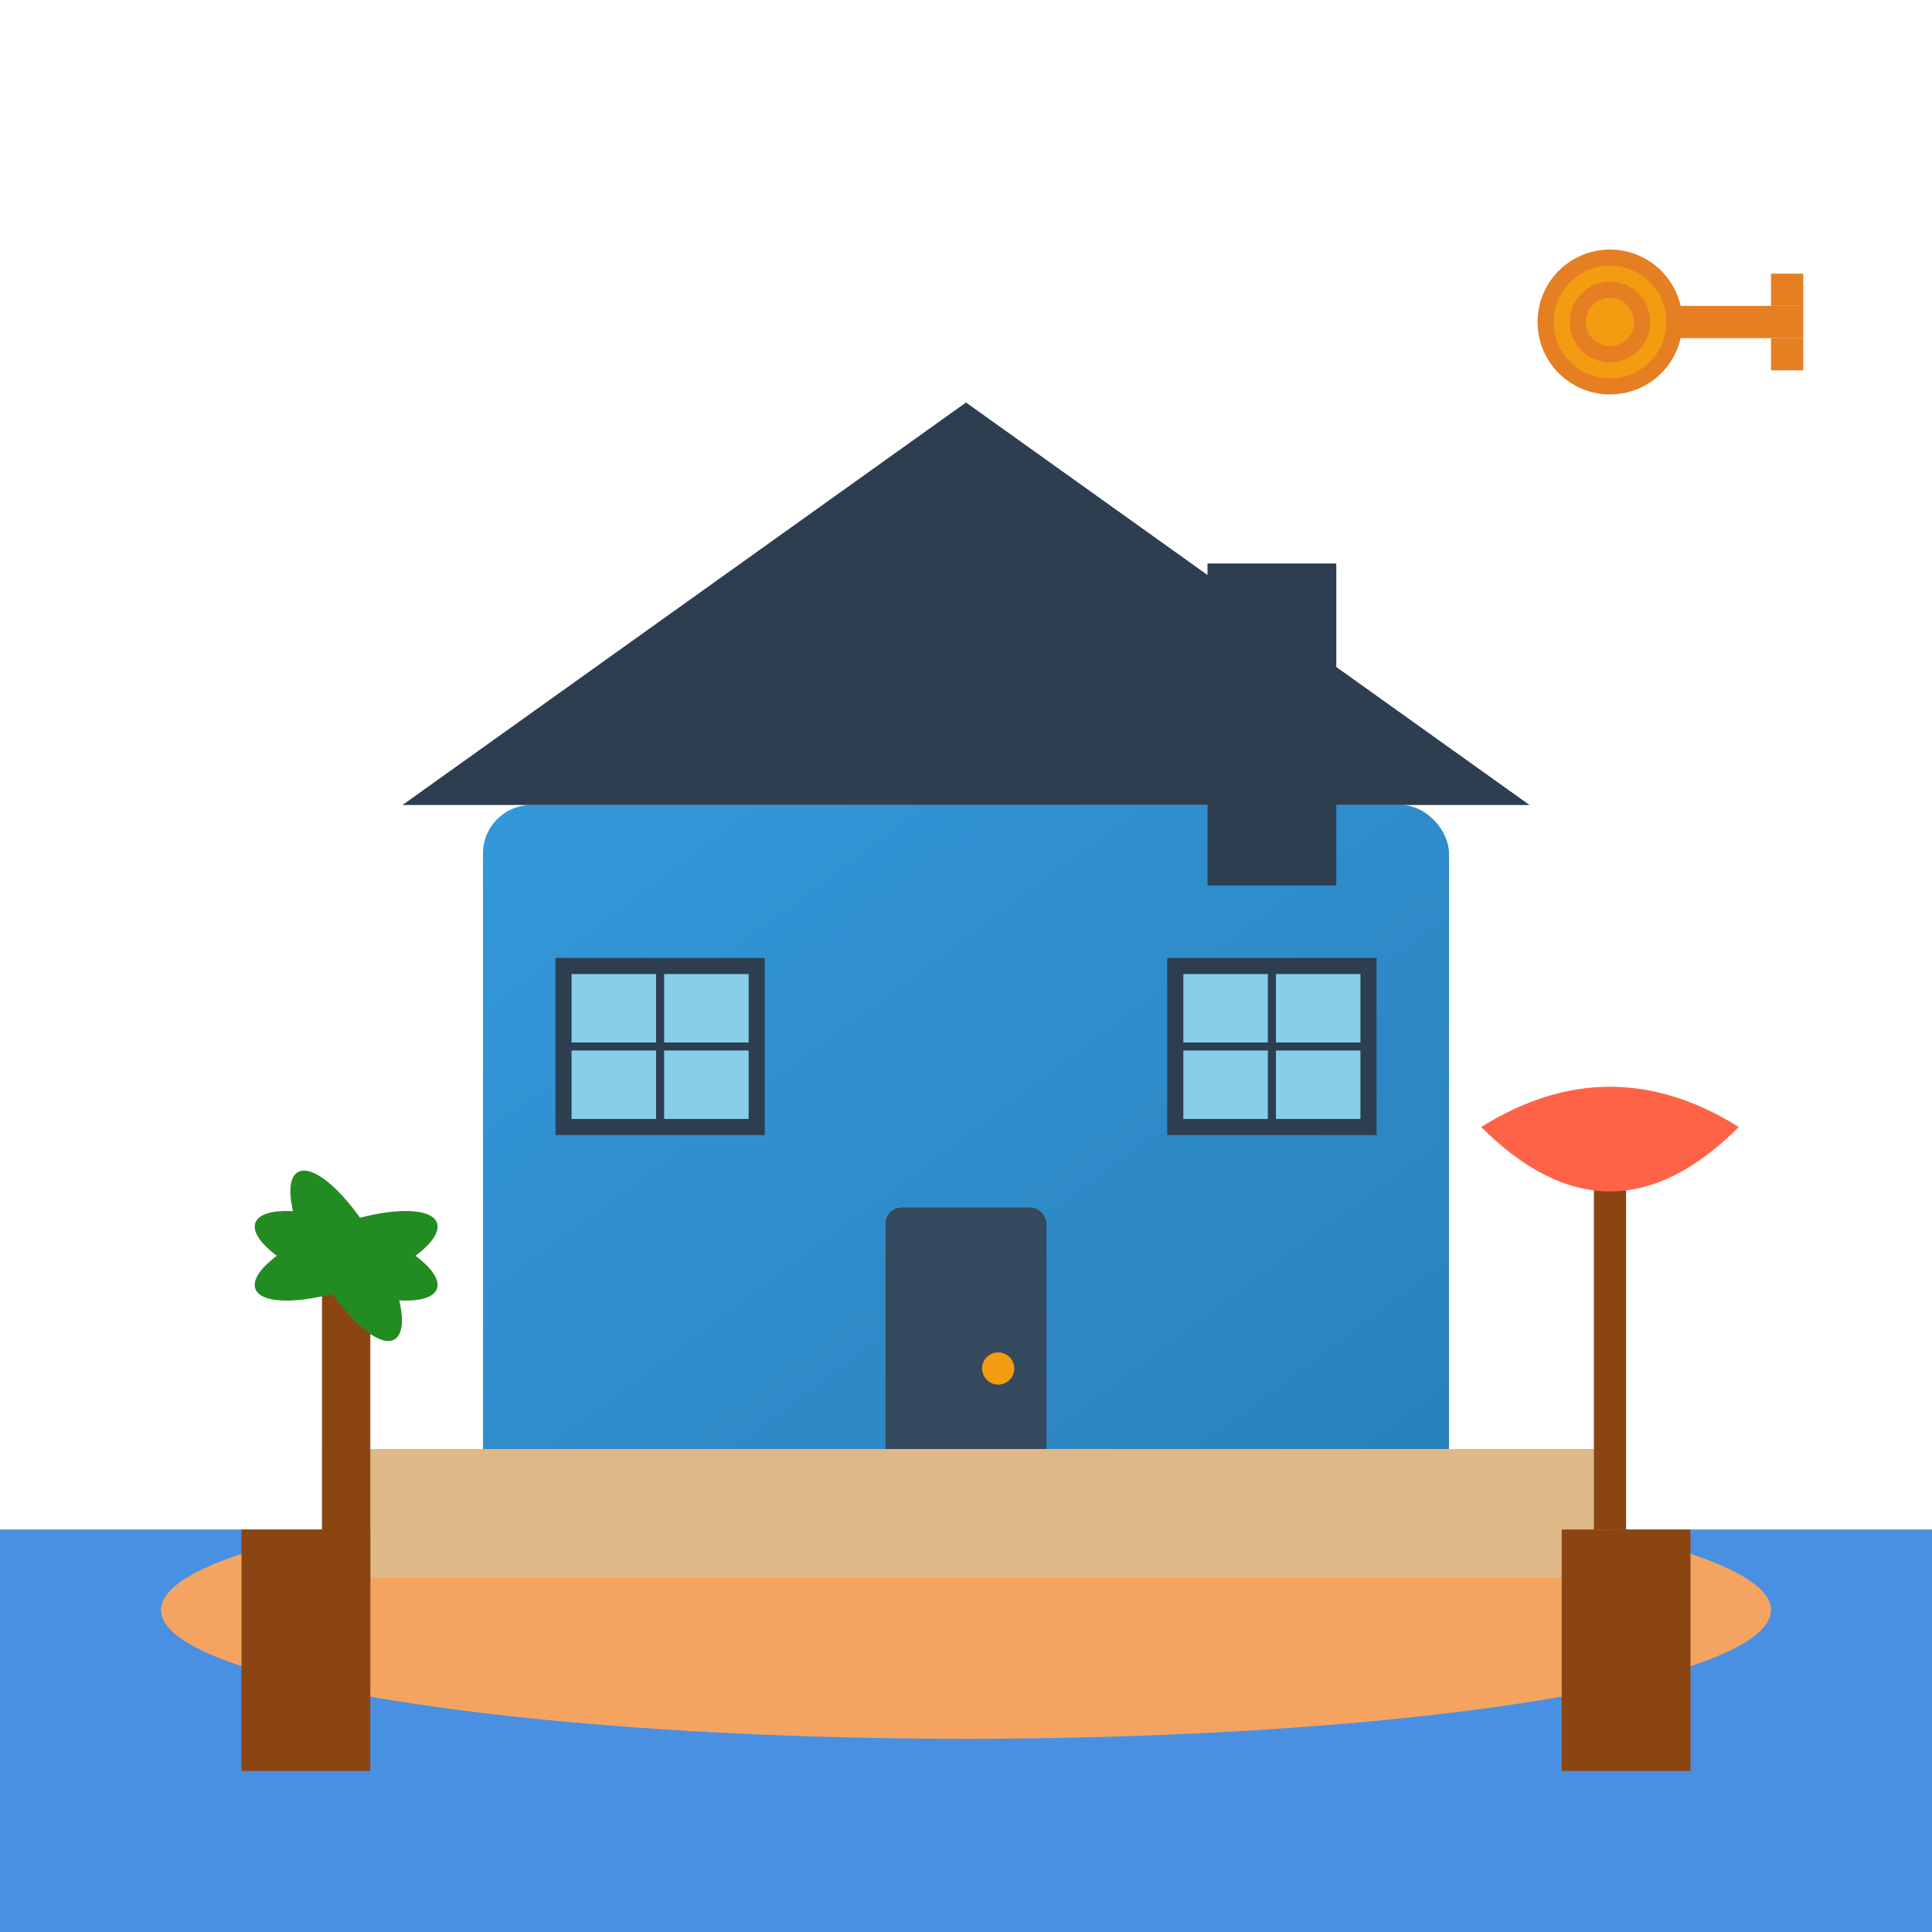 <svg viewBox="0 0 120 120" xmlns="http://www.w3.org/2000/svg">
  <defs>
    <linearGradient id="service1Grad" x1="0%" y1="0%" x2="100%" y2="100%">
      <stop offset="0%" style="stop-color:#3498db;stop-opacity:1" />
      <stop offset="100%" style="stop-color:#2980b9;stop-opacity:1" />
    </linearGradient>
  </defs>
  
  <!-- Main House -->
  <rect x="30" y="50" width="60" height="45" fill="url(#service1Grad)" rx="3"/>
  
  <!-- Roof -->
  <polygon points="25,50 60,25 95,50" fill="#2c3e50"/>
  
  <!-- Door -->
  <rect x="55" y="75" width="10" height="20" fill="#34495e" rx="1"/>
  <circle cx="62" cy="85" r="1" fill="#f39c12"/>
  
  <!-- Windows -->
  <rect x="35" y="60" width="12" height="10" fill="#87ceeb" stroke="#2c3e50" stroke-width="1"/>
  <rect x="73" y="60" width="12" height="10" fill="#87ceeb" stroke="#2c3e50" stroke-width="1"/>
  
  <!-- Window Details -->
  <line x1="41" y1="60" x2="41" y2="70" stroke="#2c3e50" stroke-width="0.5"/>
  <line x1="35" y1="65" x2="47" y2="65" stroke="#2c3e50" stroke-width="0.5"/>
  <line x1="79" y1="60" x2="79" y2="70" stroke="#2c3e50" stroke-width="0.5"/>
  <line x1="73" y1="65" x2="85" y2="65" stroke="#2c3e50" stroke-width="0.5"/>
  
  <!-- Chimney -->
  <rect x="75" y="35" width="8" height="20" fill="#2c3e50"/>
  
  <!-- Ocean/Beach Background -->
  <rect x="0" y="95" width="120" height="25" fill="#4a90e2"/>
  <ellipse cx="60" cy="100" rx="50" ry="8" fill="#f4a460"/>
  
  <!-- Deck/Terrace -->
  <rect x="20" y="90" width="80" height="8" fill="#deb887"/>
  <rect x="15" y="95" width="8" height="15" fill="#8b4513"/>
  <rect x="97" y="95" width="8" height="15" fill="#8b4513"/>
  
  <!-- Beach Umbrella -->
  <g transform="translate(100,70)">
    <line x1="0" y1="0" x2="0" y2="25" stroke="#8b4513" stroke-width="2"/>
    <path d="M-8,0 Q0,-5 8,0 Q0,8 -8,0" fill="#ff6347"/>
  </g>
  
  <!-- Palm Tree -->
  <g transform="translate(15,60)">
    <rect x="5" y="20" width="3" height="25" fill="#8b4513"/>
    <ellipse cx="6.5" cy="18" rx="6" ry="2" fill="#228b22" transform="rotate(-20 6.5 18)"/>
    <ellipse cx="6.5" cy="18" rx="6" ry="2" fill="#228b22" transform="rotate(20 6.5 18)"/>
    <ellipse cx="6.5" cy="18" rx="6" ry="2" fill="#228b22" transform="rotate(60 6.5 18)"/>
  </g>
  
  <!-- Key icon overlay -->
  <g transform="translate(95,15)">
    <circle cx="5" cy="5" r="4" fill="#f39c12" stroke="#e67e22" stroke-width="1"/>
    <circle cx="5" cy="5" r="2" fill="none" stroke="#e67e22" stroke-width="1"/>
    <rect x="9" y="4" width="8" height="2" fill="#e67e22"/>
    <rect x="15" y="2" width="2" height="2" fill="#e67e22"/>
    <rect x="15" y="6" width="2" height="2" fill="#e67e22"/>
  </g>
</svg>
